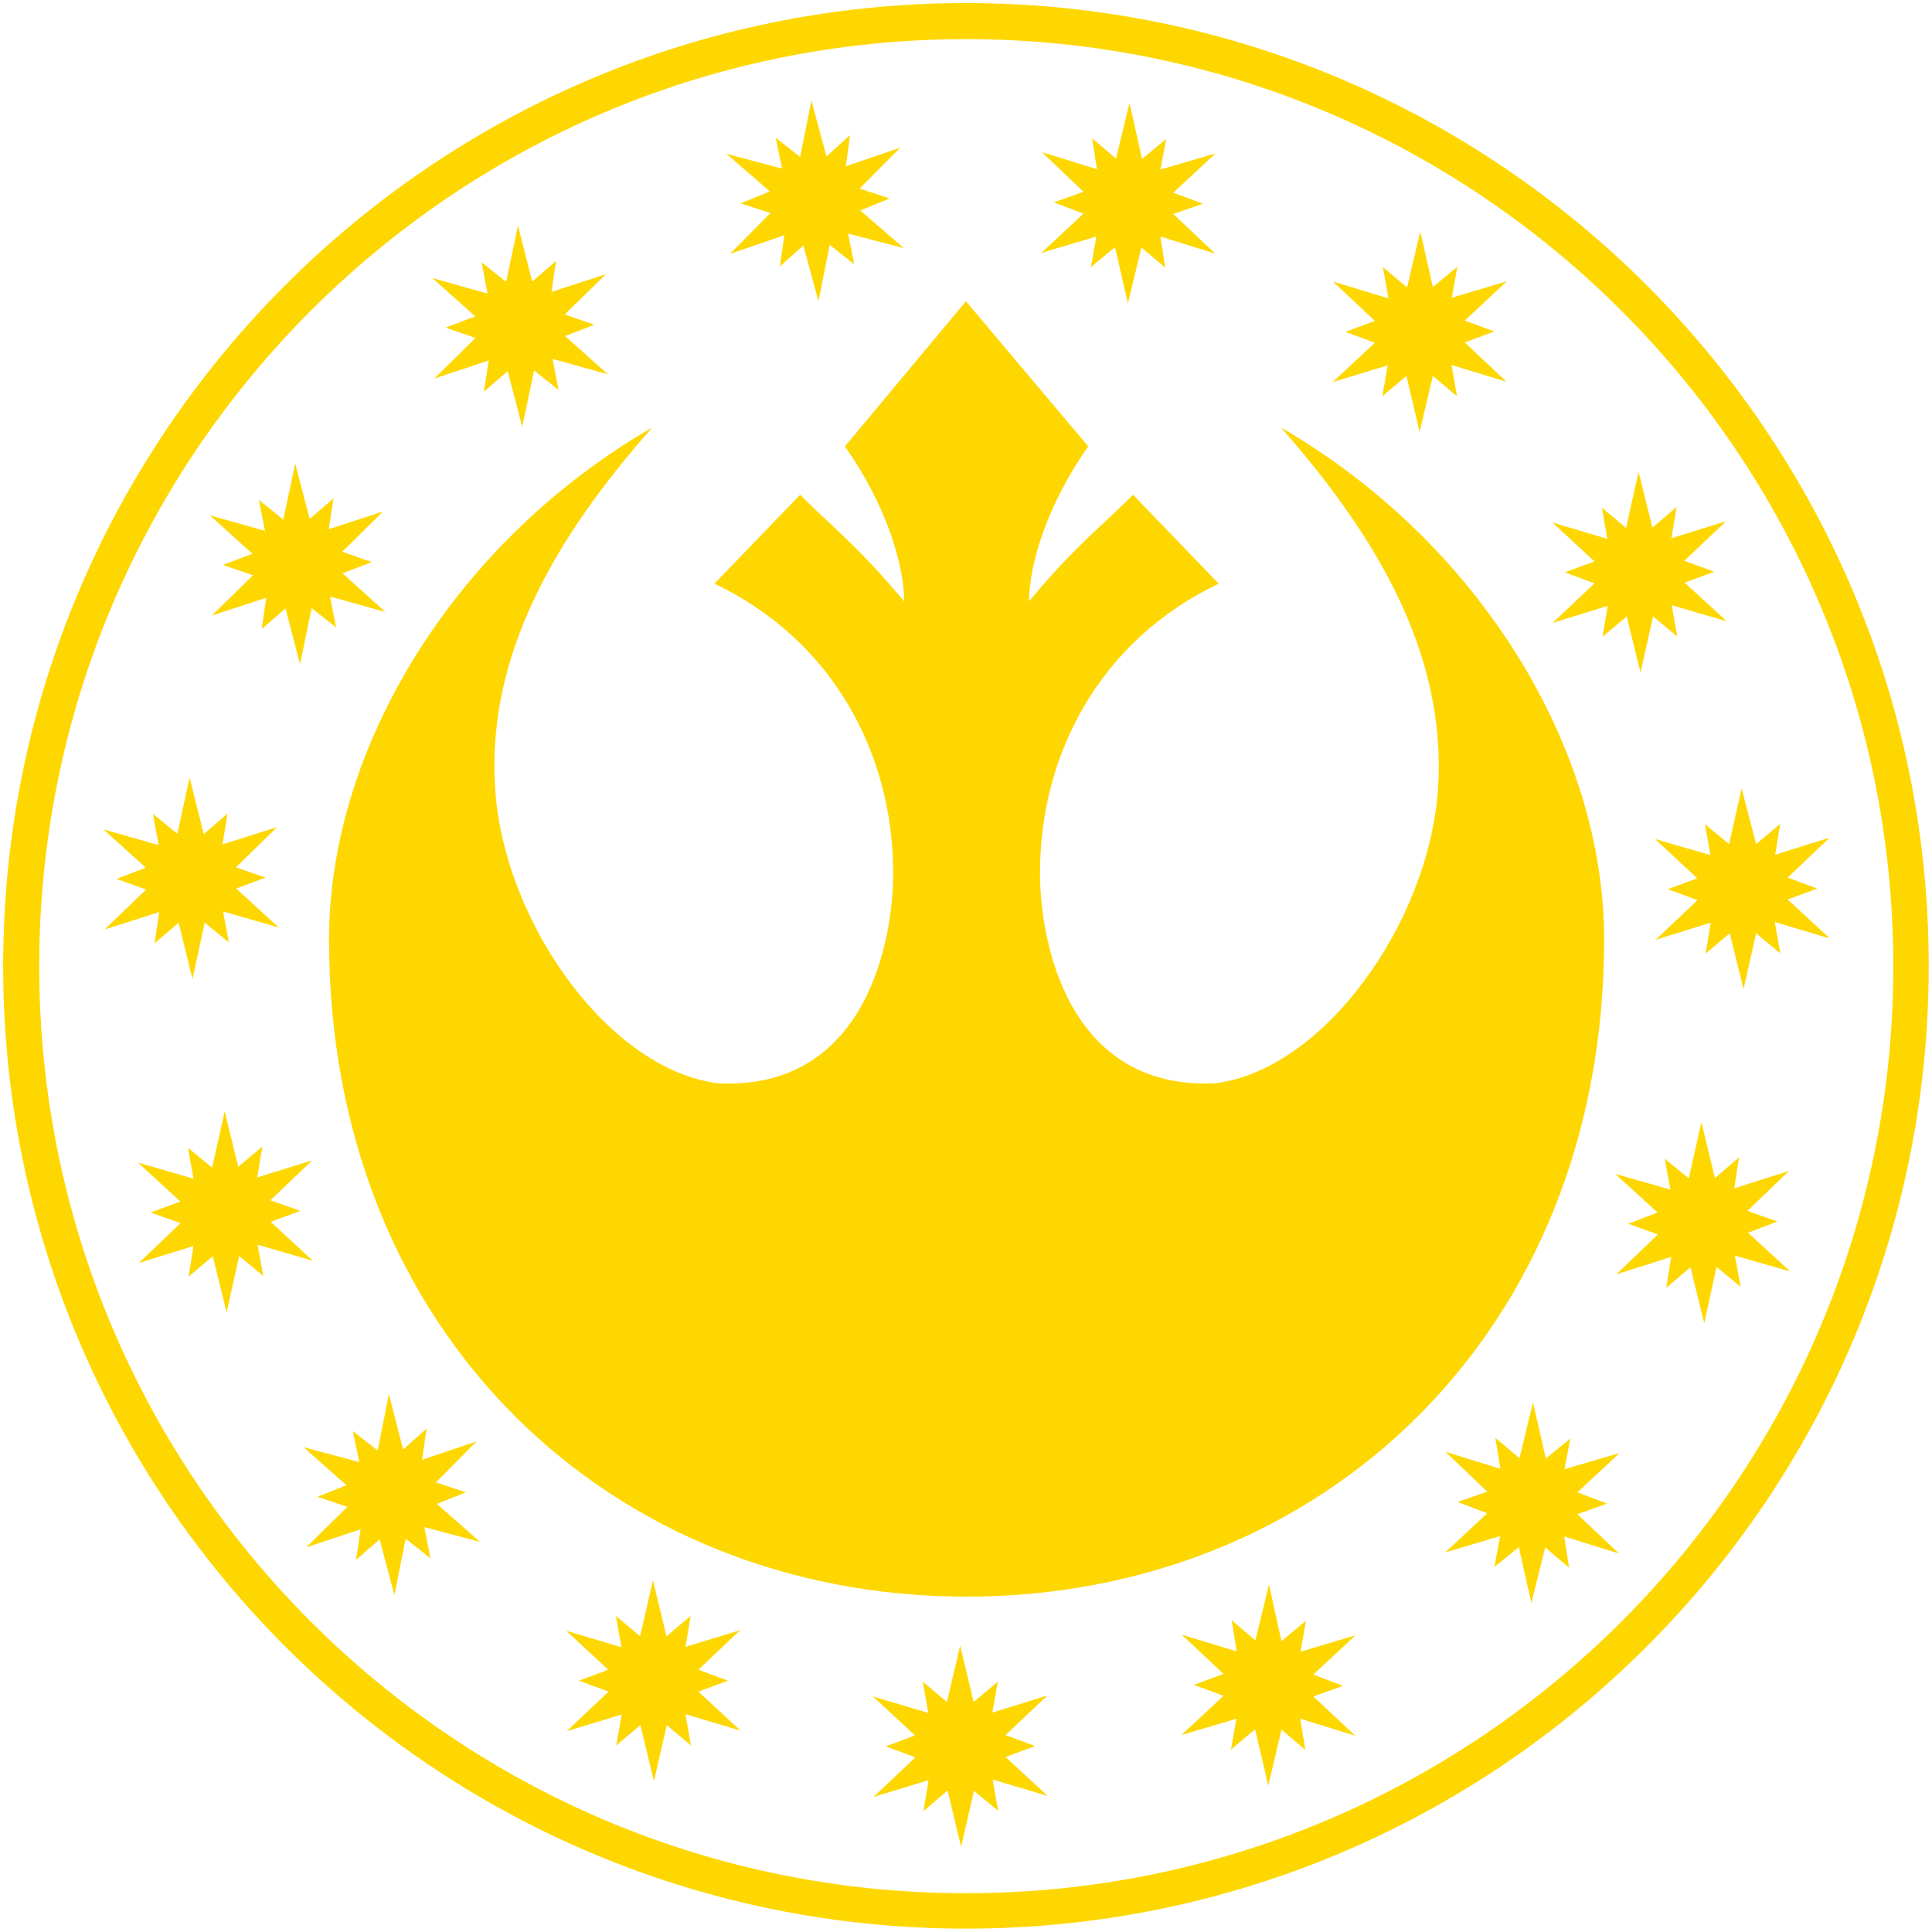 <?xml version="1.0" encoding="utf-8"?>
<!-- Generator: Adobe Illustrator 24.0.1, SVG Export Plug-In . SVG Version: 6.00 Build 0)  -->
<svg version="1.1" id="svg8378" xmlns:svg="http://www.w3.org/2000/svg"
	 xmlns="http://www.w3.org/2000/svg" xmlns:xlink="http://www.w3.org/1999/xlink" x="0px" y="0px" viewBox="0 0 600 600"
	 style="enable-background:new 0 0 600 600;" xml:space="preserve">
<style type="text/css">
	.st0{fill:#FED700;}
</style>
<path id="layer4" transform="translate(-1491.719,-1150.947)" class="st0" d="M1791.7,1151.9c-165.1,0-299,134-299,299
	s133.9,299,299,299s299-133.9,299-299S1956.7,1151.9,1791.7,1151.9z M1791.7,1738.9c-158.9,0-287.8-129-287.8-287.9
	s128.9-287.9,287.8-287.9s288,129,288,287.9S1950.6,1738.9,1791.7,1738.9z M1743.7,1182.2l-3.5,17.5l-7.6-6l2,9.6l-17.3-4.6
	l13.5,11.7l-9.1,3.7l9.3,3l-12.6,12.7l16.9-5.8l-1.4,9.7l7.3-6.5l4.7,17.3l3.5-17.5l7.6,6l-1.9-9.5l17.3,4.5l-13.5-11.7l9.1-3.7
	l-9.3-3.1l12.6-12.7l-16.9,5.8l1.3-9.7l-7.3,6.6L1743.7,1182.2z M1842.5,1182.9l-4.2,17.3l-7.4-6.3l1.5,9.6l-17.1-5.3l12.9,12.3
	l-9.2,3.3l9.2,3.5l-13.1,12.2l17.1-5.1l-1.7,9.5l7.5-6.2l4,17.5l4.2-17.4l7.4,6.3l-1.5-9.7l17,5.3l-13-12.3l9.2-3.2l-9.2-3.4
	l13.1-12.2l-17.1,5l1.8-9.5l-7.5,6.2L1842.5,1182.9z M1652.6,1221l-3.7,17.5l-7.6-6.1l1.8,9.7l-17.1-4.8l13.3,11.9l-9.2,3.5l9.3,3.2
	l-12.8,12.6l16.9-5.6l-1.5,9.7l7.4-6.4l4.5,17.3l3.7-17.5l7.6,6.1l-1.9-9.7l17.2,4.8l-13.3-11.9l9.1-3.5l-9.2-3.2l12.8-12.5
	l-16.9,5.5l1.4-9.6l-7.4,6.4L1652.6,1221z M1932.8,1222.8l-4.1,17.4l-7.5-6.3l1.7,9.7l-17.2-5.2l13,12.2l-9.2,3.4l9.2,3.4
	l-13.1,12.2l17.1-5.2l-1.7,9.6l7.5-6.3l4.1,17.4l4.1-17.4l7.5,6.3l-1.7-9.7l17.1,5.2l-13-12.2l9.2-3.4l-9.2-3.4l13.1-12.2l-17.1,5.1
	l1.7-9.6l-7.6,6.3L1932.8,1222.8z M1583.4,1294.9l-3.7,17.4l-7.6-6.1l1.9,9.6l-17.1-4.8l13.2,11.9l-9.1,3.5l9.3,3.2l-12.8,12.5
	l16.9-5.5l-1.4,9.7l7.4-6.4l4.5,17.3l3.6-17.4l7.6,6l-1.9-9.6l17.2,4.8l-13.3-12l9.1-3.5l-9.2-3.2l12.7-12.5l-16.9,5.5l1.5-9.6
	l-7.4,6.4L1583.4,1294.9z M2000.6,1297.5l-3.9,17.4l-7.5-6.3l1.7,9.7l-17.1-5.1l13.1,12.1l-9.2,3.4l9.2,3.4l-13,12.3l17.1-5.3
	l-1.6,9.6l7.5-6.3l4.3,17.4l3.9-17.4l7.5,6.2l-1.7-9.7l17.1,5l-13.1-12l9.2-3.4l-9.3-3.4l13-12.3l-17,5.3l1.6-9.7l-7.5,6.4
	L2000.6,1297.5z M1550.6,1392.4l-3.8,17.5l-7.6-6.2l1.8,9.7l-17.2-4.9l13.2,11.9l-9.1,3.5l9.2,3.3l-12.9,12.4l17-5.4l-1.5,9.7
	l7.5-6.4l4.3,17.5l3.8-17.5l7.5,6.1l-1.8-9.6l17.3,5l-13.2-12.1l9.1-3.4l-9.2-3.2l12.8-12.5l-17,5.4l1.6-9.6l-7.4,6.4L1550.6,1392.4
	z M2032.6,1395.8l-3.9,17.3l-7.5-6.2l1.7,9.6l-17.2-5l13.1,12.2l-9.1,3.4l9.2,3.4l-13,12.3l17.1-5.3l-1.6,9.6l7.5-6.3l4.3,17.3
	l3.9-17.3l7.5,6.2l-1.7-9.7l17.1,5.1l-13.1-12.1l9.2-3.4l-9.2-3.4l13-12.4l-16.9,5.3l1.6-9.6l-7.5,6.3L2032.6,1395.8z
	 M1561.5,1496.1l-3.9,17.5l-7.5-6.2l1.7,9.6l-17.2-5l13.1,12.1l-9.2,3.4l9.3,3.3l-13,12.4l17-5.3l-1.5,9.5l7.5-6.3l4.3,17.4
	l3.9-17.5l7.5,6.2l-1.8-9.7l17.2,5l-13.1-12.1l9.2-3.4l-9.3-3.3l13-12.4l-17.1,5.3l1.6-9.6l-7.5,6.3L1561.5,1496.1z M2020.1,1499.4
	l-3.9,17.5l-7.5-6.1l1.8,9.6l-17.2-4.9l13.2,12l-9.1,3.5l9.2,3.3l-12.9,12.4l17-5.4l-1.5,9.6l7.5-6.4l4.3,17.4l3.8-17.5l7.5,6.2
	l-1.8-9.7l17.2,4.9l-13.1-12l9.1-3.5l-9.3-3.3l12.9-12.4l-17,5.4l1.5-9.6l-7.5,6.4L2020.1,1499.4z M1612.5,1583.9l-3.5,17.5l-7.7-6
	l2,9.6l-17.3-4.6l13.3,11.8l-9,3.6l9.3,3.1l-12.8,12.6l16.9-5.6l-1.4,9.5l7.3-6.4l4.6,17.3l3.5-17.5l7.7,6.1l-1.9-9.7l17.3,4.6
	l-13.4-11.8l9-3.6l-9.3-3.1l12.6-12.7l-16.9,5.7l1.4-9.7l-7.3,6.5L1612.5,1583.9z M1967.8,1586.5l-4.2,17.3l-7.5-6.3l1.6,9.6
	l-17.1-5.3l13,12.4l-9.2,3.2l9.2,3.5l-13.1,12.2l17.1-5.1l-1.8,9.6l7.6-6.2l3.9,17.4l4.3-17.3l7.4,6.3l-1.5-9.7l17,5.3l-12.9-12.2
	l9.2-3.3l-9.2-3.5l13.1-12.2l-17.1,5l1.8-9.5l-7.6,6.2L1967.8,1586.5z M1694.5,1641.7l-4,17.4l-7.5-6.3l1.7,9.7l-17.1-5.1l13,12.1
	l-9.1,3.4l9.2,3.4l-13,12.3l17.1-5.2l-1.7,9.6l7.5-6.3l4.2,17.4l4-17.4l7.5,6.3l-1.7-9.7l17.1,5.1l-13.1-12.1l9.2-3.4l-9.2-3.4
	l13-12.3l-17,5.2l1.6-9.6l-7.5,6.3L1694.5,1641.7z M1885.8,1643l-4.2,17.4l-7.4-6.3l1.6,9.7l-17.1-5.2l13,12.2l-9.2,3.4l9.2,3.4
	l-13.1,12.2l17.1-5.1l-1.7,9.6l7.5-6.3l4.1,17.5l4.1-17.4l7.4,6.3l-1.6-9.7l17.1,5.3l-13-12.2l9.2-3.3l-9.2-3.5l13.1-12.2l-17.1,5.1
	l1.7-9.6l-7.6,6.3L1885.8,1643z M1789.9,1662l-4.1,17.5l-7.5-6.3l1.7,9.7l-17.2-5.1l13.1,12.1l-9.1,3.4l9.2,3.4l-13,12.3l17.1-5.2
	l-1.6,9.6l7.5-6.4l4.2,17.5l4-17.4l7.5,6.2l-1.7-9.7l17.1,5.1l-13.1-12.1l9.2-3.4l-9.2-3.4l13-12.3l-17.1,5.3l1.7-9.6l-7.5,6.3
	L1789.9,1662z M1791.7,1244.5l-37.6,45.1c13,18.3,18.4,37,18.4,48.1c-13.8-16.6-22-22.8-32.3-33.1l-26.6,27.6
	c37,17.7,55.5,53,55.5,89.9c0,21-8.4,67.3-54.1,65.3c-33.7-3.9-66.7-49.5-69.5-91.4c-2.8-41.8,19-78.6,48.8-112.3
	c-61.2,35.3-100.4,99.2-100.4,159c0,122.6,87.9,204.1,198,204.1c110,0,198-81.6,198-204.1c0-59.8-39.2-123.6-100.4-159
	c29.8,33.8,51.6,70.5,48.8,112.3c-2.9,41.9-35.8,87.5-69.5,91.4c-45.7,1.9-54.1-44.4-54.1-65.3c0-36.9,18.5-72.2,55.5-89.9
	l-26.6-27.6c-10.3,10.3-18.6,16.5-32.3,33.1c0-11,5.4-29.8,18.4-48.1L1791.7,1244.5z"/>
</svg>
